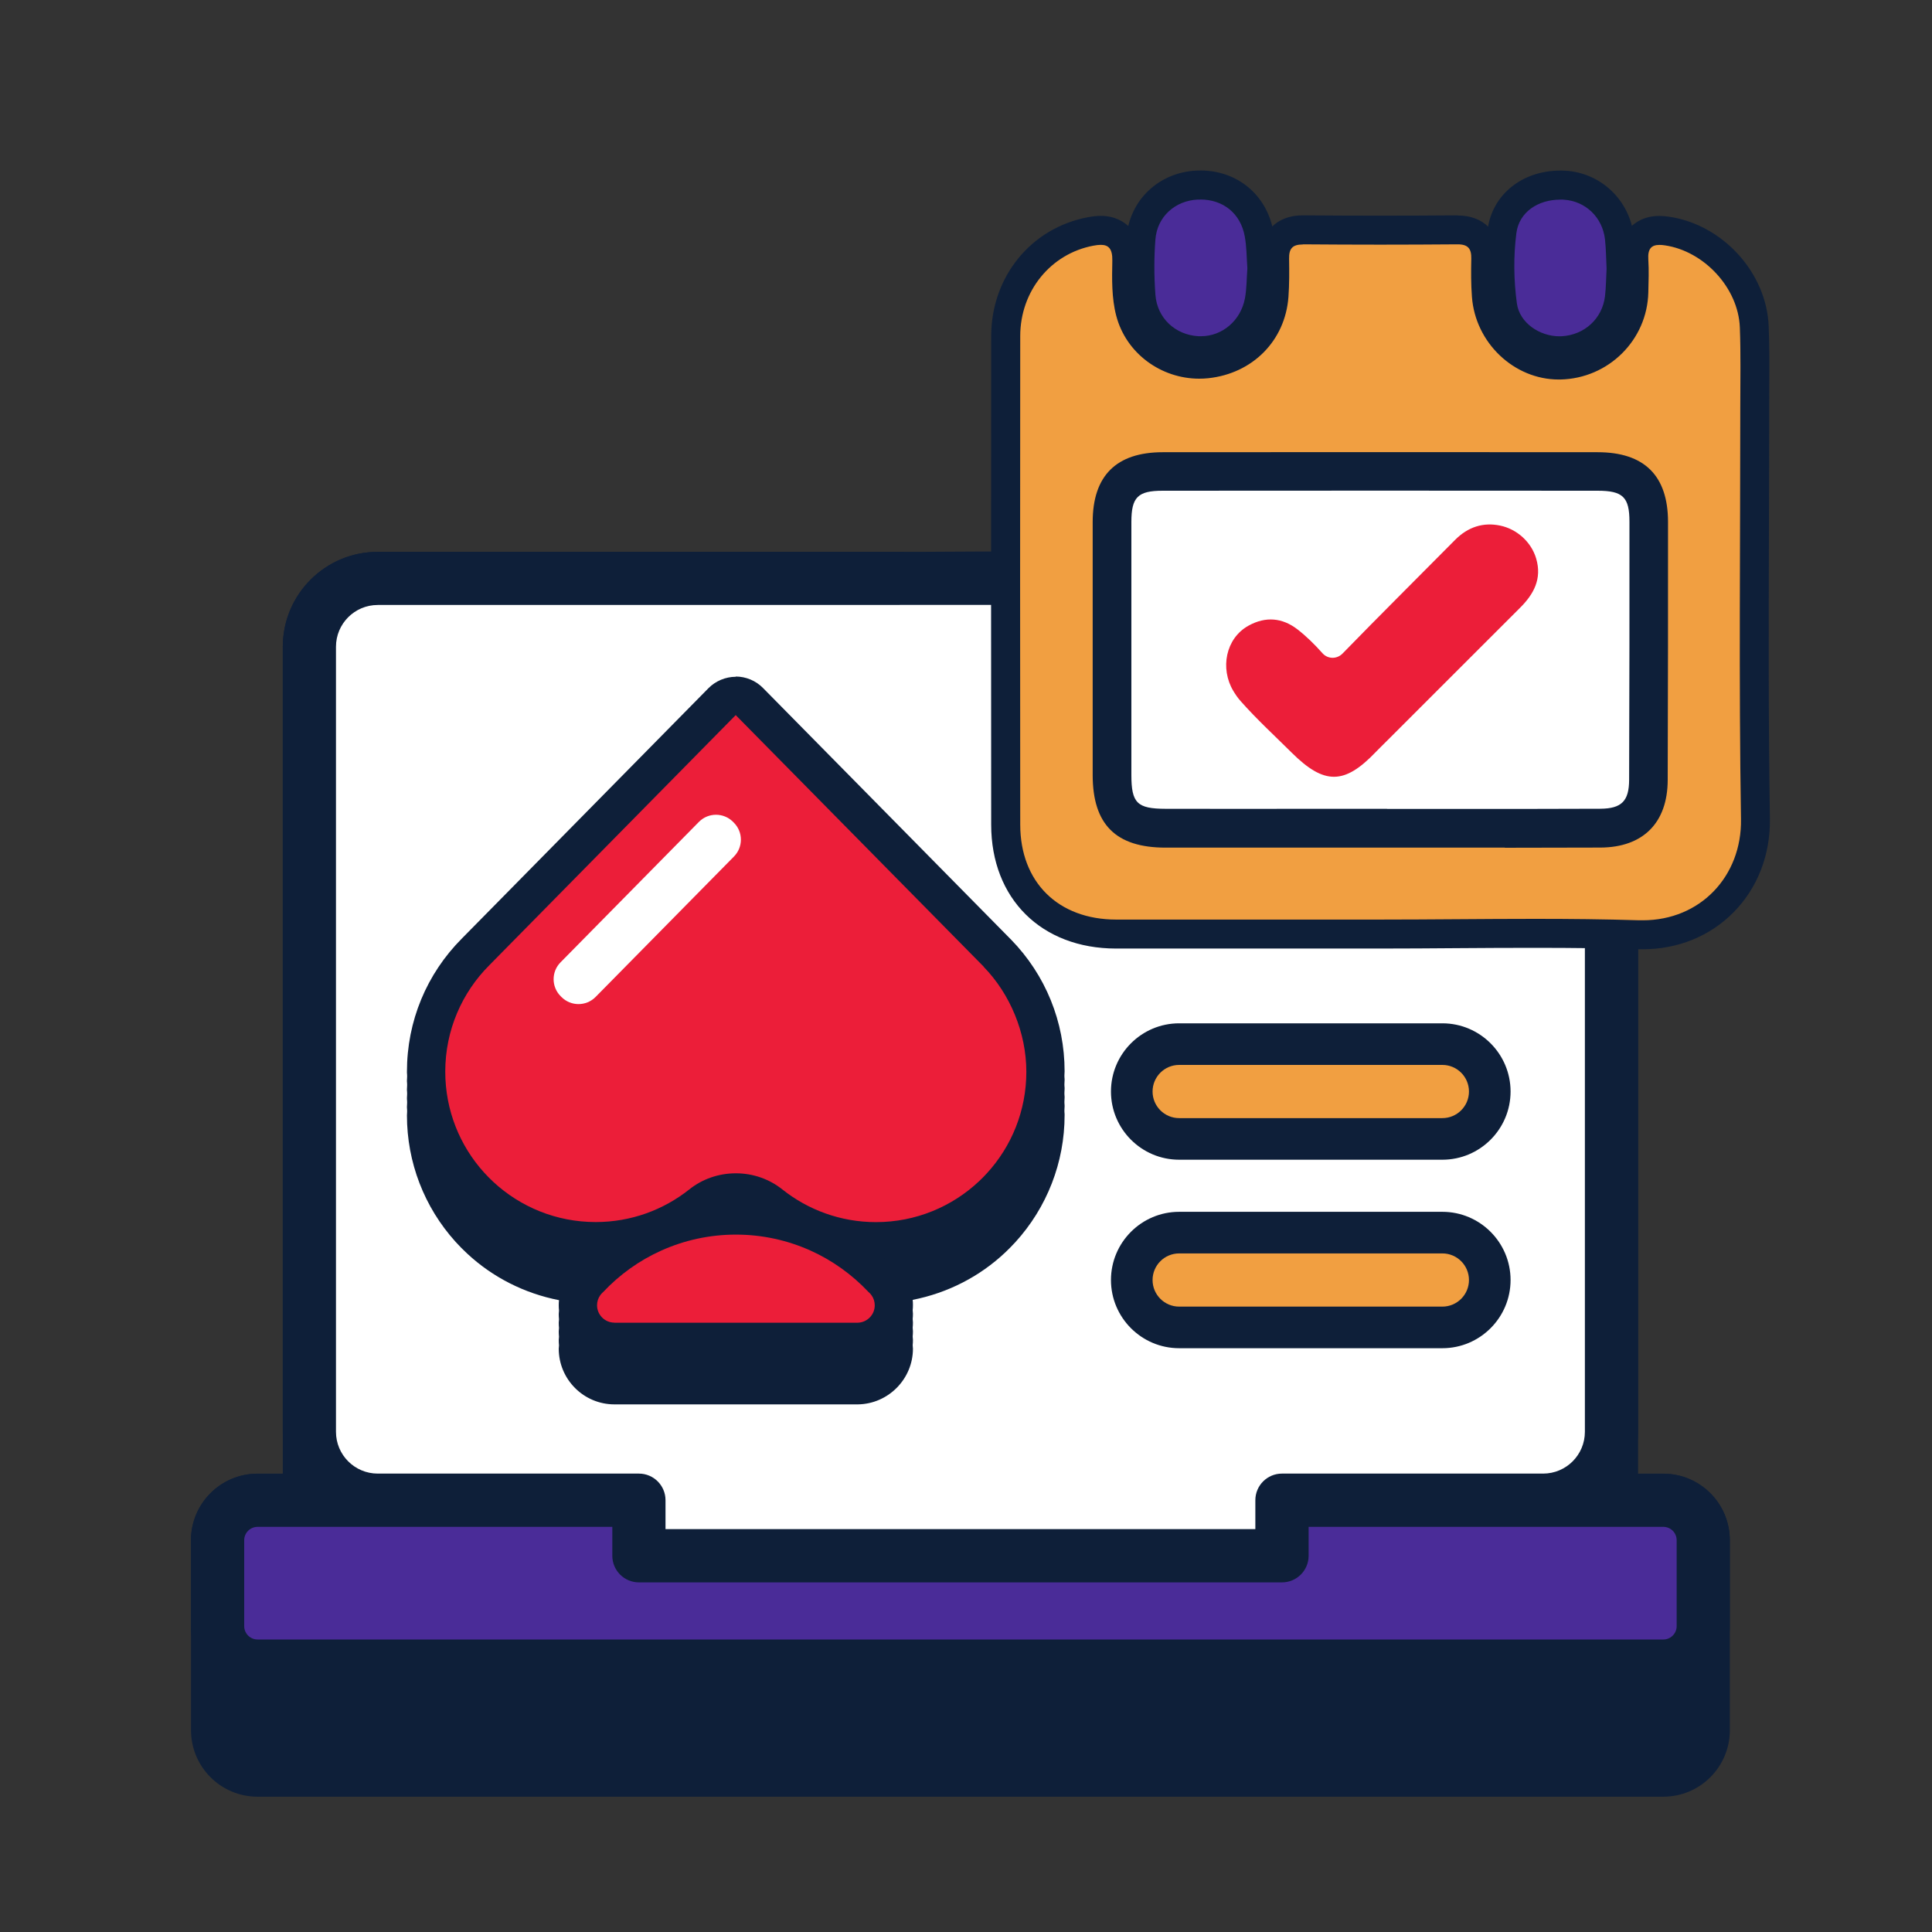 <?xml version="1.0" encoding="UTF-8"?>
<svg id="Layer_2" xmlns="http://www.w3.org/2000/svg" viewBox="0 0 300 300">
  <rect x="0" y="0" width="300" height="300" fill="#333333" stroke="none"/>
  <defs>
    <style>
      .cls-1 {
        fill: #0e1f39;
      }

      .cls-2 {
        fill: #f19f41;
      }

      .cls-3 {
        fill: #ed1c24;
      }

      .cls-4 {
        fill: #ec1e39;
      }

      .cls-5 {
        fill: #ec1e39;
      }

      .cls-6 {
        fill: #fff;
      }

      .cls-7 {
        fill: #4a2c98;
      }
    </style>
  </defs>
  <g>
    <path class="cls-1" d="M258.28,228.83h-3.92v-31.25h0v-99.11c0-7.34-5.95-12.73-13.29-12.73h-100.76l.17-.05H58.66c-8.15,0-14.75,6.6-14.75,14.75v128.39h-3.91c-5.71,0-10.34,4.63-10.34,10.34v29.49c0,5.71,4.63,10.33,10.33,10.33h218.29c5.71,0,10.33-4.63,10.33-10.33v-29.49c0-5.71-4.63-10.33-10.33-10.33Z"/>
    <path class="cls-1" d="M258.28,228.83h-5.49c.97-1.97,1.57-4.15,1.57-6.49v-27.87h0v-96.15c0-7.26-5.89-13.15-13.15-13.15l-98.64.52H58.66c-8.15,0-14.75,6.6-14.75,14.75v121.9c0,2.34.6,4.52,1.57,6.49h-5.49c-5.71,0-10.34,4.63-10.34,10.34v13.34c0,5.71,4.63,10.33,10.33,10.33h218.29c5.71,0,10.33-4.63,10.33-10.33v-13.35c0-5.71-4.63-10.33-10.33-10.33ZM260.35,252.51c0,1.14-.93,2.07-2.08,2.07H40c-1.15,0-2.08-.93-2.08-2.07v-13.35c0-1.14.93-2.07,2.08-2.07h55.08v4.49c0,2.28,1.85,4.13,4.13,4.13h99.85c2.28,0,4.13-1.85,4.13-4.13v-4.49h55.08c1.15,0,2.08.93,2.08,2.07v13.35Z"/>
    <g>
      <path class="cls-6" d="M139.72,93.94H58.66c-3.59,0-6.49,2.91-6.49,6.49v121.9c0,3.59,2.91,6.49,6.49,6.49h40.55c2.28,0,4.13,1.85,4.13,4.13v4.49h91.59v-4.49c0-2.28,1.85-4.13,4.13-4.13h40.55c3.59,0,6.49-2.91,6.49-6.49v-120.19c0-4.53-3.67-8.21-8.21-8.21h-98.18Z"/>
      <path class="cls-7" d="M260.35,239.16v13.35c0,1.14-.93,2.07-2.07,2.07H40c-1.15,0-2.08-.93-2.08-2.07v-13.35c0-1.14.93-2.07,2.08-2.07h55.08v4.49c0,2.28,1.85,4.13,4.13,4.13h99.86c2.28,0,4.13-1.85,4.13-4.13v-4.49h55.08c1.15,0,2.07.93,2.07,2.07Z"/>
    </g>
  </g>
  <g>
    <g>
      <path class="cls-2" d="M255.1,145.15c-.2,0-.41,0-.62,0-4.76-.15-9.9-.22-16.15-.22-4.02,0-8.03.03-12.05.05-4.03.03-8.05.06-12.08.06h-24.11c-5.59,0-11.19,0-16.78,0-10.24-.01-17.12-6.84-17.13-16.98-.03-25.29-.02-50.58,0-75.87,0-8.11,5.43-14.79,13.19-16.25.61-.12,1.11-.17,1.58-.17,1.19,0,2.16.37,2.88,1.11.82.84,1.2,2.03,1.16,3.65-.06,2.54-.12,5.41.52,7.9,1.24,4.78,5.65,8.11,10.72,8.11.39,0,.78-.02,1.17-.06,5.84-.61,10.04-4.86,10.45-10.56.14-1.9.12-3.87.09-5.71-.01-.54-.04-2.17,1.11-3.34.77-.79,1.84-1.17,3.26-1.17,4.05.03,8.04.05,12.02.05s7.97-.02,11.95-.05h0c1.48,0,2.55.38,3.32,1.17,1.16,1.18,1.13,2.81,1.12,3.35-.04,2.14-.04,3.93.09,5.71.43,5.93,5.46,10.76,11.23,10.76h.22c6.27-.14,11.31-5.11,11.45-11.34l.02-.75c.04-1.44.07-2.81-.02-4.15-.1-1.52.23-2.67,1.01-3.51.72-.77,1.72-1.16,2.97-1.16.36,0,.74.03,1.18.09,7.19,1.06,13.26,7.72,13.55,14.85.12,3.06.1,6.16.08,9.15,0,1.1-.01,2.21-.01,3.31,0,6.25-.02,12.51-.04,18.76-.04,14.83-.09,30.16.15,45.23.08,4.97-1.69,9.56-4.98,12.9-3.23,3.28-7.67,5.08-12.51,5.08ZM233.97,126.37c4.84,0,9.69,0,14.53-.03,3.69-.02,5.2-1.54,5.21-5.24.05-14.69.06-27.81.05-40.09,0-4.21-1.39-5.56-5.69-5.56-11.26,0-22.51-.01-33.77-.01s-22.51,0-33.77.01c-4.24,0-5.61,1.36-5.61,5.6-.01,13.09-.01,26.19,0,39.28,0,4.77,1.25,6,6.05,6.01,4.25,0,8.49.01,12.74.01h20.35s19.9,0,19.9,0Z"/>
      <path class="cls-1" d="M202.3,37.94s.03,0,.05,0c3.99.03,7.99.05,11.98.05s7.97-.02,11.96-.05c.02,0,.03,0,.05,0,1.65,0,2.15.7,2.12,2.23-.04,1.97-.05,3.95.1,5.91.52,7.16,6.55,12.85,13.47,12.85.09,0,.18,0,.27,0,7.46-.16,13.48-6.12,13.65-13.53.04-1.7.11-3.41,0-5.11-.11-1.67.49-2.26,1.73-2.26.26,0,.54.02.85.07,6.05.89,11.38,6.57,11.63,12.72.16,4.12.07,8.25.07,12.37,0,21.34-.23,42.69.11,64.02.14,8.83-6.29,15.69-15.24,15.69-.18,0-.36,0-.55,0-5.4-.17-10.81-.22-16.22-.22-8.04,0-16.08.11-24.12.11h-.38c-8.03,0-16.07,0-24.1,0-5.47,0-10.95,0-16.42,0-9-.01-14.88-5.8-14.89-14.74-.03-25.29-.02-50.58,0-75.86,0-7.01,4.74-12.79,11.35-14.04.43-.08.82-.13,1.16-.13,1.19,0,1.83.59,1.79,2.46-.06,2.84-.11,5.8.6,8.52,1.53,5.9,6.99,9.8,12.89,9.8.47,0,.93-.02,1.4-.07,6.9-.73,11.96-5.83,12.46-12.64.14-1.96.13-3.94.1-5.91-.03-1.54.48-2.22,2.13-2.22M193.75,128.62c6.77,0,13.54,0,20.32-.01,6.63,0,13.25.01,19.88.01,4.85,0,9.71,0,14.56-.03,4.97-.02,7.44-2.55,7.45-7.48.04-13.36.06-26.73.05-40.1,0-5.47-2.39-7.8-7.93-7.81-11.29,0-22.59-.01-33.89-.01s-22.44,0-33.66.01c-5.51,0-7.85,2.37-7.86,7.85-.01,13.1-.01,26.19,0,39.29,0,6.03,2.22,8.25,8.29,8.26,4.26,0,8.52.01,12.78.01M226.34,33.44h-.08c-3.95.03-7.97.05-11.93.05s-7.98-.02-11.95-.05h-.02s-.07,0-.07,0c-2.03,0-3.66.62-4.87,1.85-1.21,1.23-1.8,2.9-1.76,4.96.03,1.79.05,3.7-.09,5.51-.34,4.65-3.65,7.98-8.44,8.49-.31.03-.62.05-.93.05-4.05,0-7.56-2.64-8.54-6.43-.57-2.19-.51-4.9-.45-7.29.05-2.23-.56-4-1.8-5.28-.8-.81-2.22-1.78-4.49-1.78-.61,0-1.24.07-1.99.21-8.84,1.66-15.01,9.25-15.02,18.46-.02,30.46-.02,53.86,0,75.87.01,11.49,7.8,19.22,19.38,19.23,5.48,0,10.95,0,16.43,0h12.05s12.05,0,12.05,0h.37c4.05,0,8.14-.03,12.1-.06,3.94-.03,8.02-.05,12.03-.05,6.23,0,11.34.07,16.08.21.23,0,.46.01.69.01,5.45,0,10.46-2.04,14.11-5.75,3.72-3.78,5.71-8.93,5.63-14.51-.24-15.05-.19-30.37-.15-45.19.02-6.25.04-12.51.04-18.76,0-1.1,0-2.21.01-3.31.02-3.01.04-6.13-.09-9.24-.33-8.29-7.12-15.76-15.47-16.99-.54-.08-1.03-.12-1.5-.12-2.37,0-3.81,1.02-4.61,1.87-1.21,1.3-1.76,3.05-1.61,5.2.08,1.24.05,2.55.01,3.94l-.02.76c-.12,5.02-4.18,9.03-9.25,9.14h-.17c-4.61,0-8.64-3.89-8.98-8.67-.12-1.7-.12-3.43-.09-5.51.04-2.07-.55-3.74-1.76-4.96-1.2-1.22-2.84-1.84-4.86-1.84h0ZM193.75,124.12c-4.26,0-8.52,0-12.77-.01-2.66,0-3.23-.54-3.25-.56-.02-.02-.55-.58-.55-3.2,0-13.09-.01-26.19,0-39.28,0-3.01.35-3.35,3.36-3.35,11.22,0,22.43-.01,33.65-.01s22.59,0,33.88.01c2.21,0,2.8.47,2.89.56.09.09.54.64.54,2.75.01,12.27,0,25.37-.05,40.08,0,2.48-.51,2.98-2.97,2.99-4.26.02-8.88.03-14.54.03-3.31,0-6.62,0-9.94,0-3.32,0-6.63,0-9.94,0h-7.07c-4.41,0-8.83.01-13.24.01h0Z"/>
    </g>
    <g>
      <path class="cls-7" d="M186.48,54.46c-.16,0-.32,0-.48-.01-4.77-.25-8.49-3.84-8.83-8.53-.22-3.04-.22-6.03,0-8.9.35-4.58,4.02-8.06,8.72-8.27.17,0,.33-.01.49-.01,4.69,0,8.26,2.96,9.11,7.54.24,1.29.3,2.55.36,3.76.02.49.05.98.08,1.45v.17s0,.17,0,.17c-.04.49-.06.97-.08,1.45-.05,1.11-.11,2.26-.32,3.42-.83,4.5-4.63,7.76-9.05,7.76Z"/>
      <path class="cls-1" d="M186.39,30.98c3.53,0,6.24,2.15,6.89,5.7.31,1.66.29,3.37.41,4.98-.12,1.61-.1,3.15-.37,4.63-.64,3.5-3.54,5.92-6.84,5.92-.12,0-.24,0-.36,0-3.59-.19-6.44-2.78-6.71-6.45-.21-2.84-.22-5.73,0-8.57.27-3.56,3.08-6.04,6.58-6.2.13,0,.26,0,.39,0M186.39,26.48c-.2,0-.39,0-.59.01-5.86.26-10.43,4.61-10.87,10.35-.23,2.98-.23,6.09,0,9.24.43,5.84,5.04,10.3,10.96,10.61.2.01.4.02.59.02,5.5,0,10.24-4.04,11.26-9.61.24-1.31.3-2.53.36-3.72.02-.46.04-.92.08-1.39l.03-.34-.03-.34c-.03-.46-.06-.92-.08-1.39-.06-1.23-.13-2.62-.39-4.06-1.03-5.61-5.58-9.39-11.32-9.39h0Z"/>
    </g>
    <g>
      <path class="cls-7" d="M242.15,54.45c-3.86,0-8.22-2.64-8.83-7.05-.53-3.83-.56-7.81-.08-11.49.54-4.22,4.26-7.17,9.03-7.17.23,0,.47,0,.71.02,4.48.28,7.96,3.62,8.47,8.14.13,1.13.17,2.24.2,3.31.02.46.03.92.06,1.38v.12s0,.12,0,.12c-.02.43-.04.87-.06,1.3-.04,1.01-.08,2.06-.21,3.13-.55,4.54-4.16,7.9-8.79,8.18-.17,0-.35.02-.52.02Z"/>
      <path class="cls-1" d="M242.27,30.99c.19,0,.38,0,.57.02,3.34.21,5.99,2.72,6.38,6.15.17,1.51.17,3.03.25,4.56-.08,1.43-.08,2.87-.25,4.29-.42,3.47-3.18,5.99-6.69,6.2-.13,0-.26.01-.39.01-3.03,0-6.18-2.05-6.6-5.11-.49-3.58-.54-7.32-.08-10.9.42-3.29,3.38-5.21,6.8-5.21M242.27,26.49h0c-5.94,0-10.57,3.76-11.27,9.14-.5,3.88-.47,8.06.08,12.09.69,5.04,5.55,8.99,11.06,8.99.22,0,.44,0,.66-.02,5.73-.34,10.2-4.51,10.89-10.15.14-1.16.18-2.26.22-3.32.02-.42.03-.85.05-1.27v-.24s0-.24,0-.24c-.02-.45-.04-.9-.05-1.35-.04-1.12-.08-2.27-.22-3.48-.63-5.53-5.07-9.79-10.57-10.13-.29-.02-.57-.03-.85-.03h0Z"/>
    </g>
    <g>
      <path class="cls-6" d="M214.06,128.61c-11.03,0-22.07.02-33.1,0-6.07-.01-8.29-2.23-8.29-8.26,0-13.1-.01-26.19,0-39.29,0-5.48,2.35-7.85,7.86-7.85,22.51-.02,45.03-.02,67.54,0,5.54,0,7.93,2.34,7.93,7.81.01,13.37,0,26.73-.05,40.1-.02,4.93-2.48,7.45-7.45,7.48-11.48.06-22.96.02-34.44.02Z"/>
      <path class="cls-1" d="M233.67,131.62c-3.06,0-6.11,0-9.12,0-3.49,0-6.99,0-10.48,0h-8.91c-8.07,0-16.13.01-24.2,0-7.69-.01-11.28-3.59-11.29-11.26,0-13.1-.01-26.2,0-39.29,0-7.19,3.66-10.84,10.86-10.85,22.52-.02,45.03-.02,67.55,0,7.25,0,10.92,3.64,10.93,10.81.01,12.29,0,25.41-.05,40.11-.02,6.62-3.82,10.44-10.44,10.47-4.93.02-9.92.03-14.86.03ZM215.38,125.61c3.06,0,6.12,0,9.18,0,7.85,0,15.97.01,23.94-.03,3.29-.02,4.46-1.19,4.47-4.49.05-14.69.06-27.8.05-40.08,0-3.82-1.02-4.81-4.94-4.81-22.51-.02-45.03-.02-67.54,0-3.86,0-4.86,1-4.86,4.85-.01,13.09-.01,26.19,0,39.28,0,4.37.89,5.25,5.3,5.26,8.06.02,16.12.01,24.18,0h8.91c.44,0,.87,0,1.31,0Z"/>
    </g>
    <path class="cls-5" d="M191.51,107.29c-2.08-3.47-1.2-8.15,2.33-10.12.02-.01.05-.03.07-.04,2.63-1.44,5.21-1.21,7.55.59,1.41,1.09,2.7,2.37,3.88,3.7.84.95,2.26.96,3.14.05,5.77-5.93,11.64-11.75,17.46-17.63,2.01-2.03,4.38-2.77,6.99-2.23s4.84,2.54,5.6,5.1c.95,3.2-.41,5.58-2.48,7.65-6.91,6.9-13.81,13.8-20.72,20.71-.57.57-1.15,1.13-1.71,1.71-4.86,5.09-7.99,5.11-13.04.1-2.67-2.65-5.45-5.2-7.94-8.02-.43-.48-.8-1.02-1.14-1.59Z"/>
  </g>
  <g>
    <g>
      <path class="cls-1" d="M95.45,217.89c-4.67,0-8.44-3.77-8.44-8.4,0-.12.01-.24.02-.36l.02-.19c-.03-.24-.04-.52-.04-.81,0-.12.01-.24.02-.36l.02-.19c-.03-.24-.04-.52-.04-.81,0-.12.01-.24.02-.36l.02-.19c-.03-.24-.04-.52-.04-.81,0-.12.01-.24.02-.36l.02-.19c-.03-.24-.04-.52-.04-.81,0-.12.01-.24.02-.36l.02-.19c-.03-.24-.04-.52-.04-.81,0-.31.02-.63.06-.98-5.41-1.02-10.36-3.5-14.35-7.2-.63-.59-1.24-1.21-1.8-1.83-4.82-5.34-7.48-12.26-7.48-19.46,0-.13,0-.25.02-.38,0-.1.01-.19.02-.29,0-.09,0-.19-.02-.28,0-.14-.02-.27-.02-.41,0-.13,0-.25.02-.38,0-.09.01-.19.02-.29,0-.09,0-.19-.02-.29,0-.14-.02-.27-.02-.41,0-.13,0-.25.02-.38,0-.1.01-.19.02-.29,0-.09,0-.19-.02-.28,0-.14-.02-.27-.02-.41,0-.13,0-.25.02-.38,0-.1.01-.19.02-.29,0-.09,0-.19-.02-.29,0-.14-.02-.27-.02-.41,0-.13,0-.25.02-.38,0-.1.01-.19.02-.29,0-.09,0-.19-.02-.28,0-.14-.02-.27-.02-.41,0-7.75,3.01-15.04,8.49-20.52l38.26-38.84c1.06-1.08,2.54-1.7,4.06-1.7s2.99.62,4.06,1.7l38.53,39.08c5.32,5.46,8.24,12.66,8.24,20.28,0,.14,0,.27-.02.41,0,.1-.01.2-.02.29,0,.08,0,.18.02.27,0,.13.02.26.02.39s0,.27-.02.4c0,.1-.01.2-.02.3,0,.09,0,.18.02.28,0,.13.02.25.02.38s0,.27-.02.4c0,.1-.01.2-.02.3,0,.09,0,.18.02.28,0,.13.02.25.02.38,0,.14,0,.27-.02.41,0,.1-.01.2-.02.29,0,.08,0,.18.02.27,0,.13.02.26.02.39s0,.27-.02.4c0,.1-.01.2-.02.3,0,.09,0,.18.02.28,0,.13.02.26.02.38,0,7.27-2.7,14.23-7.6,19.59l-.07.08c-.46.5-.95.99-1.43,1.45-4.03,3.8-9.04,6.34-14.51,7.37.04.33.06.66.06.98,0,.28-.02.56-.04.84l.02.15c.01.12.02.25.02.37,0,.28-.02.56-.04.84l.02.15c.01.12.02.25.02.38,0,.28-.02.56-.04.84l.02.15c.01.13.02.25.02.38,0,.28-.02.56-.04.84l.02.15c.01.12.02.25.02.37,0,.28-.02.56-.04.84l.02.15c.01.12.02.25.02.38,0,4.56-3.71,8.33-8.28,8.4h-.08s-37.71,0-37.71,0Z"/>
      <path class="cls-1" d="M114.25,105.59c1.46,0,2.85.58,3.88,1.62l38.26,38.81.27.27c5.27,5.41,8.17,12.55,8.17,20.1,0,.23-.03.46-.03.69,0,.22.03.44.03.67s-.03.46-.03.69c0,.22.03.44.03.67s-.03.46-.03.69c0,.22.03.44.03.67s-.03.46-.03.69c0,.22.03.44.03.67s-.03.46-.03.69c0,.22.03.44.03.67,0,7.21-2.68,14.11-7.54,19.43-.02.02-.04.05-.07.07-.46.5-.94.98-1.42,1.44,0,0-.02.02-.02.02-4.09,3.86-9.15,6.35-14.59,7.33.06.39.09.79.09,1.19,0,.27-.01.54-.04.81.01.18.04.36.04.55,0,.27-.01.54-.04.81.01.18.04.36.04.55,0,.27-.01.54-.04.81.01.18.04.36.04.55,0,.27-.01.54-.04.81.01.18.04.36.04.55,0,.27-.01.54-.04.81.01.18.04.36.04.55,0,4.43-3.6,8.08-8.03,8.15-.03,0-.05,0-.08,0h-37.71s-.03,0-.04,0c-4.49,0-8.15-3.66-8.15-8.15,0-.18.03-.36.04-.53-.03-.27-.04-.55-.04-.83,0-.18.03-.36.04-.53-.03-.27-.04-.55-.04-.83,0-.18.03-.36.04-.53-.03-.27-.04-.55-.04-.83,0-.18.03-.36.04-.53-.03-.27-.04-.55-.04-.83,0-.18.03-.36.04-.53-.03-.27-.04-.55-.04-.83,0-.4.04-.79.09-1.18-5.38-.97-10.39-3.41-14.45-7.18-.63-.58-1.23-1.2-1.79-1.81-4.78-5.3-7.42-12.15-7.42-19.3,0-.22.03-.44.03-.66,0-.23-.03-.46-.03-.7s.03-.44.03-.66c0-.23-.03-.46-.03-.7s.03-.44.03-.66c0-.23-.03-.46-.03-.7s.03-.44.03-.66c0-.23-.03-.47-.03-.7s.03-.44.03-.66c0-.23-.03-.47-.03-.7,0-7.68,2.99-14.91,8.41-20.35l38.26-38.84c1.02-1.04,2.42-1.62,3.88-1.62h0M114.25,105.09h0c-1.58,0-3.13.65-4.24,1.77l-38.26,38.84c-5.52,5.53-8.56,12.88-8.56,20.7,0,.14,0,.28.02.42,0,.1.01.19.01.29,0,.07,0,.16-.01.25,0,.13-.02.26-.02.4,0,.14,0,.28.02.42,0,.1.01.19.01.29,0,.07,0,.16-.01.25,0,.13-.02.26-.02.4,0,.14,0,.28.02.42,0,.1.01.19.01.29,0,.07,0,.16-.01.25,0,.13-.02.26-.02.4,0,.14,0,.28.02.42,0,.1.01.19.01.29,0,.07,0,.16-.01.25,0,.13-.02.26-.02.4,0,.14,0,.28.02.42,0,.1.01.19.01.29,0,.07,0,.16-.01.25,0,.13-.02.26-.02.4,0,7.27,2.68,14.24,7.55,19.63.57.63,1.18,1.25,1.82,1.84,3.96,3.68,8.88,6.17,14.24,7.22-.03.27-.04.53-.04.78,0,.28.01.56.04.83,0,.05,0,.1-.01.14-.01.13-.03.25-.03.38,0,.28.01.56.04.83,0,.05,0,.1-.01.14-.01.13-.03.25-.03.38,0,.28.01.56.04.83,0,.05,0,.1-.01.14-.01.13-.03.25-.03.38,0,.28.01.56.04.83,0,.05,0,.1-.01.14-.01.13-.03.25-.03.38,0,.28.01.56.04.83,0,.05,0,.1-.01.14-.01.13-.03.25-.03.38,0,4.77,3.88,8.65,8.65,8.65h37.75s.01,0,.01,0h.05c4.72-.07,8.54-3.95,8.54-8.65,0-.14-.01-.27-.03-.4,0-.05,0-.09-.01-.14.03-.27.04-.55.04-.82,0-.14-.01-.27-.03-.4,0-.05,0-.1-.01-.14.03-.27.04-.55.04-.82,0-.14-.01-.27-.03-.4,0-.05,0-.09-.01-.14.03-.27.04-.55.04-.82,0-.14-.01-.27-.03-.4,0-.05,0-.1-.01-.14.03-.27.04-.55.04-.82,0-.14-.01-.27-.03-.4,0-.05,0-.09-.01-.14.03-.27.04-.55.04-.82s-.01-.52-.04-.78c5.43-1.07,10.4-3.61,14.38-7.37.51-.48,1-.98,1.47-1.49l.07-.07c4.94-5.41,7.67-12.43,7.67-19.76,0-.14,0-.27-.02-.4,0-.09-.01-.18-.01-.28,0-.07,0-.17.01-.26,0-.14.02-.28.02-.42s0-.27-.02-.4c0-.09-.01-.18-.01-.28,0-.07,0-.17.01-.26,0-.14.02-.28.02-.42s0-.27-.02-.4c0-.09-.01-.18-.01-.28,0-.07,0-.17.01-.26,0-.14.02-.28.02-.42s0-.27-.02-.4c0-.09-.01-.18-.01-.28,0-.07,0-.17.01-.26,0-.14.02-.28.02-.42s0-.27-.02-.4c0-.09-.01-.18-.01-.28,0-.07,0-.17.01-.26,0-.14.02-.28.02-.42,0-7.68-2.95-14.95-8.31-20.45l-.27-.27-38.26-38.81c-1.11-1.13-2.65-1.77-4.23-1.77h0Z"/>
    </g>
    <g>
      <path class="cls-1" d="M156.66,146.3l-.27-.27-38.26-38.81c-1.02-1.04-2.42-1.62-3.88-1.62h0c-1.46,0-2.86.59-3.88,1.62l-38.26,38.84c-5.43,5.44-8.41,12.66-8.41,20.35,0,7.15,2.63,14,7.42,19.3.55.62,1.16,1.23,1.79,1.81,5.09,4.73,11.66,7.41,18.58,7.65-.57.52-1.14,1.04-1.68,1.61,0,0-.02.02-.03.03-.34.33-.66.69-.94,1.07-1.03,1.41-1.58,3.08-1.58,4.82,0,4.49,3.66,8.15,8.15,8.15.01,0,.03,0,.04,0h37.71s.05,0,.08,0c4.43-.06,8.03-3.72,8.03-8.15,0-1.65-.49-3.24-1.42-4.6-.31-.46-.69-.91-1.11-1.31-.04-.04-.08-.08-.13-.12-.5-.53-1.04-1.01-1.57-1.5,7-.24,13.63-2.97,18.74-7.8,0,0,.02-.02.02-.02.48-.45.96-.94,1.42-1.44.02-.02.05-.05.07-.07,4.86-5.32,7.54-12.22,7.54-19.43s-2.9-14.69-8.17-20.1Z"/>
      <g>
        <path class="cls-4" d="M152.75,150.1l-.23-.23-38.28-38.83-38.26,38.84s0,0,0,0h0c-4.23,4.23-6.84,10.07-6.84,16.52,0,6.02,2.27,11.51,6.01,15.65.46.51.95,1,1.45,1.47,4.17,3.87,9.76,6.24,15.9,6.24,5.48,0,10.52-1.89,14.51-5.05,1.98-1.59,4.51-2.52,7.25-2.52s5.25.93,7.23,2.51c0,0,0,0,0,0,3.99,3.17,9.04,5.07,14.53,5.07,6.2,0,11.84-2.42,16.02-6.36h0s0,0,0,0c.42-.39.82-.8,1.21-1.23h.01s0-.01,0-.01c3.8-4.15,6.11-9.68,6.11-15.75s-2.53-12.09-6.63-16.3Z"/>
        <line class="cls-3" x1="134.98" y1="200.72" x2="134.97" y2="200.73"/>
        <line class="cls-3" x1="93.56" y1="200.72" x2="93.56" y2="200.72"/>
      </g>
      <path class="cls-6" d="M87.19,154.82l-.13-.13c-1.46-1.46-1.46-3.82,0-5.28l21.48-21.8c1.46-1.46,3.82-1.46,5.28,0l.13.13c1.46,1.46,1.46,3.82,0,5.28l-21.48,21.8c-1.46,1.46-3.82,1.46-5.28,0Z"/>
      <path class="cls-4" d="M95.41,205.39s0,0,0,0c0,0,0,0,0,0h0s37.75,0,37.75,0c0,0,0,0,0,0,1.47-.02,2.67-1.22,2.67-2.7,0-.57-.17-1.09-.47-1.52-.11-.16-.24-.31-.38-.44-.05-.04-.09-.09-.14-.13-2.53-2.68-5.58-4.88-8.98-6.41-3.54-1.59-7.46-2.48-11.59-2.48s-8.05.89-11.59,2.48c-3.43,1.54-6.5,3.75-9.04,6.46-.03.02-.05.04-.08.07-.12.11-.23.24-.33.37-.33.45-.52,1-.52,1.59,0,1.49,1.21,2.7,2.7,2.7Z"/>
    </g>
  </g>
  <g>
    <path class="cls-2" d="M183.1,206.12c-4.06,0-7.36-3.3-7.36-7.36s3.3-7.36,7.36-7.36h40.87c4.06,0,7.36,3.3,7.36,7.36s-3.3,7.36-7.36,7.36h-40.87Z"/>
    <path class="cls-1" d="M223.97,194.63c2.28,0,4.13,1.85,4.13,4.13s-1.85,4.13-4.13,4.13h-40.87c-2.28,0-4.13-1.85-4.13-4.13s1.85-4.13,4.13-4.13h40.87M223.97,188.17h-40.87c-5.84,0-10.59,4.75-10.59,10.59s4.75,10.59,10.59,10.59h40.87c5.84,0,10.59-4.75,10.59-10.59s-4.75-10.59-10.59-10.59h0Z"/>
  </g>
  <g>
    <path class="cls-2" d="M183.1,176.85c-4.06,0-7.36-3.3-7.36-7.36s3.3-7.36,7.36-7.36h40.87c4.06,0,7.36,3.3,7.36,7.36s-3.3,7.36-7.36,7.36h-40.87Z"/>
    <path class="cls-1" d="M223.97,165.36c2.28,0,4.13,1.85,4.13,4.13s-1.85,4.13-4.13,4.13h-40.87c-2.28,0-4.13-1.85-4.13-4.13s1.85-4.13,4.13-4.13h40.87M223.97,158.9h-40.87c-5.84,0-10.59,4.75-10.59,10.59s4.75,10.59,10.59,10.59h40.87c5.84,0,10.59-4.75,10.59-10.59s-4.75-10.59-10.59-10.59h0Z"/>
  </g>
</svg>